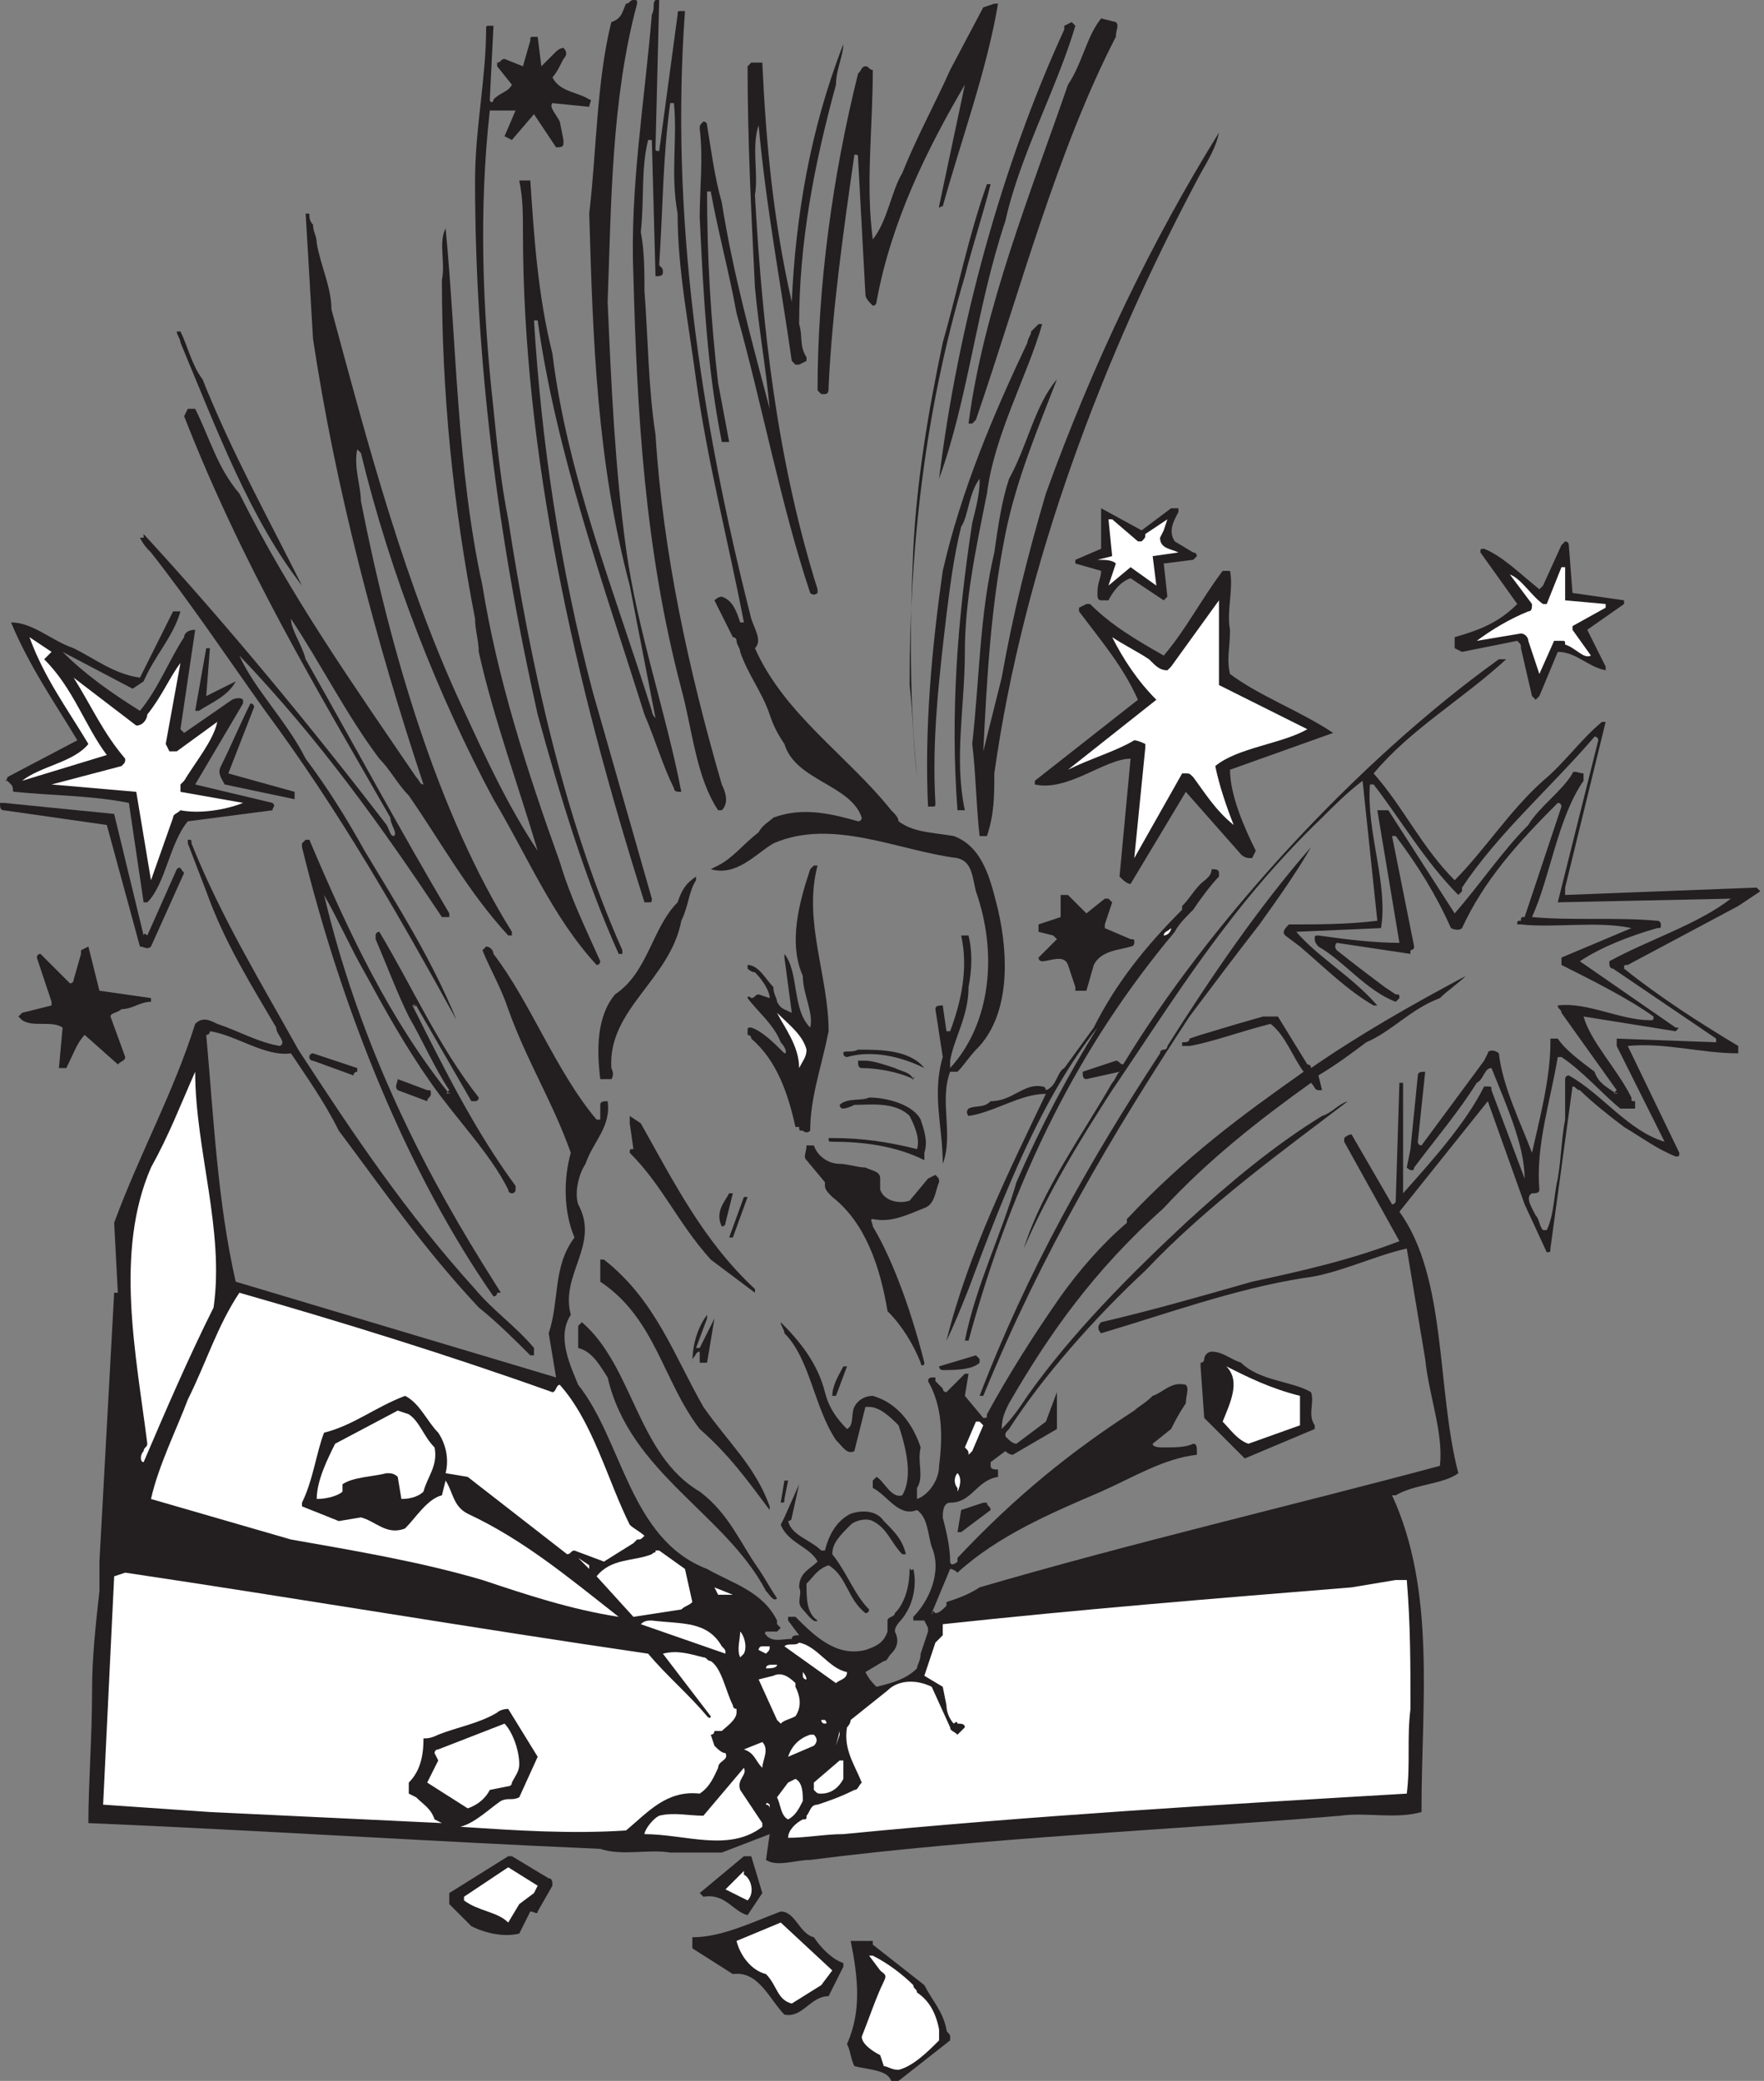 <svg xmlns="http://www.w3.org/2000/svg" width="479" height="565"><rect width="100%" height="100%" fill="#808080" stroke="none"/><path fill="#231f20" fill-rule="evenodd" d="M172 0c1 0 1 0 1 1-7 26-7 54-8 81 1 23 2 45 5 67s11 45 15 66c-1 0-2 0-2-1-3-6-5-13-8-20-11-35-24-71-29-107h-1c2 33 7 67 16 101l16 56c0 1 0 1-1 1h-1c-19-60-33-122-33-182 0-5 0-9-1-14h3c1 15 2 31 6 47 4 33 17 65 27 97 0 0 0 1 1 2l-7-36c-9-34-10-67-11-101 2-17 2-36 6-52 3-1 3-3 4-5 1 0 1-1 2-1"/><path fill="#231f20" fill-rule="evenodd" d="M178 0h1l-1 40c0 1 0 1 1 1l5-37c0-1 0-1 1-1h1c-4 55 4 110 18 165 1 3 3 6 1 8 8 18 25 29 37 44 1 1 2 2 2 3 4 3 9 3 15 4 8 3 10 12 12 20 3 13 3 28-5 37-3 3-4 5-6 7h-2c-3 8 1 17-2 25 0-10-3-19 0-29l-2-13c0-1 1-1 2-1l1 7h1c3-8 5-17 3-26h2c1 4 1 9 0 14 0 8-4 14-5 20v2c11-12 13-31 7-48-1-4-1-8-5-9-16-2-34-11-50-4-5 3-10 9-17 7l2-1c4-2 7-6 11-9 1-2 3-3 4-4 8-3 16-1 23 1 1 0 1-1 1-1-3-9-18-10-21-20-2-3-3-5-4-8-2-6-6-11-8-17 0-1-1-2-1-3s-1-1-1-1l-5-10s1-1 2-1c3 1 4 4 5 7h1c-4-21-10-44-13-66-2-15-5-30-5-45-2-11 0-20-1-30h-1c-2 14-2 29-3 44 1 1 1 1 1 2s-1 1-2 1l-1-37h-1c-2 8-1 16-2 25 1 5 1 11 1 16 1 13 1 26 3 39 2 32 9 64 18 95 1 2 2 5 0 7h-1c-6-9-7-22-10-33-10-38-12-75-13-112-1-24 3-47 5-71 1-2 0-3 1-4"/><path fill="#231f20" fill-rule="evenodd" d="M270 1h1c-3 18-10 37-15 55-1 0-1 1-1 0l7-33c-10 17-20 37-24 59 0 1-1 1-1 1-1-1-2-2-2-3l-2-37c0-1 0-1-1-1-3 21-6 42-7 63 0 1 0 2-1 2h-1l-1-1c0-28 4-58 11-86 1-1 1-2 2-2s1 1 2 1c0 16-2 31 0 46 4-5 5-13 8-18 4-10 9-19 13-28l9-17 3-1m29 4 4 1c1 1 0 2 0 4-16 31-26 69-38 104l-1 1h-1c4-31 17-63 27-92 4-6 5-13 9-18"/><path fill="#231f20" fill-rule="evenodd" d="m291 6 1 1c-5 17-15 35-19 53-8 24-10 48-18 70 5-41 17-85 34-122V7l2-1M133 7h1l-1 20c0 1 1 1 1 0 2-2 4-2 5-4l-4-5v-1c1 0 1-1 2-1l5 2 2-7c0-1 0-1 1-1h1l1 8 4-4c1-1 2-1 2-1 1 1 1 2 0 3-1 2-2 4-3 5 2 4 7 4 10 6 1 0 0 1 0 2l-10-1c-1 1 1 3 2 5l1 5v1c0 1-1 1-2 1l-6-9-6 7-2-1 3-7h-7c-3 27-2 54 1 81 1 10 2 20 4 30 6 39 15 81 31 117v1h-1c-9-20-16-43-22-65-11-49-17-97-17-145 0-14 3-28 3-41 0-1 0-1 1-1m96 5c0 3-2 7-2 11-6 22-10 43-10 65 1 3 0 6 2 9v1l-2 1h-1l-1-1c-3-21-7-42-9-64-2 6 0 13-1 19 2 36 6 72 17 107v1s-1 1-2 0c-8-24-13-51-20-76-2-11-5-22-7-33h-1c0 18 1 35 3 52l3 16h-2c-4-20-5-40-6-61 0-8 1-16 0-24 0-1 0-1 1-2 1 0 1 1 1 1 1 6 2 14 4 21 3 19 8 37 13 56-1-11-3-22-4-33-1-20-2-40-2-60l1-1h3c1 22 3 43 8 65 1-23 5-47 14-70m102 24c-1 5-4 9-6 13-25 47-47 104-55 161 0 6 0 11-2 17h-2c-1-9-1-17-2-25 2-18 2-35 6-52 1-7 2-14 4-20 5-9 7-20 13-27-5 13-11 27-14 42-4 20-5 39-6 59l5-20c3-17 7-33 12-50 13-36 29-69 47-98"/><path fill="#231f20" fill-rule="evenodd" d="M268 50h1c-2 8-5 17-7 25-11 37-15 74-15 111 1 9 1 17 2 25-2-20-2-41-1-62 1-19 4-37 8-56 4-14 7-29 12-43M83 58h1c0 1 0 2 1 3 0 2 1 3 1 5 1 6 4 12 4 18 10 37 20 75 36 109 6 13 12 26 20 38-5-17-12-36-16-54 0-3-1-6-1-9-6-31-9-61-9-92 1-5-1-10 1-14 3 31 3 65 10 97 4 25 12 50 21 75 3 10 7 18 11 27 0 0 0 1-1 1-12-13-19-30-28-45-15-28-28-61-36-94l-1-1c-1 5 1 10 1 14 8 41 21 85 41 117v1h-1c-11-12-18-25-27-38-3-3-5-7-8-10-9-12-16-26-24-38 0 3 3 7 4 11 13 23 26 47 39 69v1h-2c-16-24-33-48-55-71 4 9 13 18 18 28 6 8 11 16 16 25 9 15 18 29 25 46-16-29-32-57-52-84-10-14-20-29-31-43-1-1-2-2-3-4h1v-1c23 25 46 53 66 79 1 2 1 3 2 3 1-1-1-3-1-5-20-35-40-68-56-109l1-2h2c4 8 6 16 12 23 14 28 31 52 48 77 1 1 1 2 2 2-13-39-24-81-30-121l-2-34"/><path fill="#231f20" fill-rule="evenodd" d="M282 88h1c-4 14-13 30-15 46-3 15-6 29-6 43 0 15-3 29 0 43h-2c-2-26 0-52 4-78 1-4 2-8 2-11v-1c-3 4-3 10-5 13-2 8-3 16-4 24-2 17-4 34-3 51 0 1 0 1-1 1h-1c-1-21 1-43 4-64 5-22 14-43 23-62 0-1 1-2 1-3l2-2M49 90c2 4 3 9 6 13 8 20 18 38 27 56-14-18-23-42-33-66 0-1-1-2-1-3h1m250 48 11 6 8-6h2v1c-1 2-3 5-1 8l5 3s1 0 1 1l-1 1-8 1 1 9-1 1-9-6c-3 1-5 4-6 6h-2c-1 0-1-1-1-2 0-3 1-4 1-6l-7-2v-1l7-3v-11"/><path fill="#fff" fill-rule="evenodd" d="m302 141 7 6h1c1-1 1-1 1-2l6-4-1 3-1 2c0 3 3 3 5 4l-7 1 1 8-7-5-6 5 2-6c-1-1-3-1-5-1l4-1-1-10h1"/><path fill="#231f20" fill-rule="evenodd" d="M425 147s1 0 1 1l1 13 14 2v1l-10 7 5 10v1c-5-1-8-5-13-5l-5 12-1 1-1-1-3-13c0-1 0-1-1-2l-15 3-2-1v-3c7-2 12-4 17-9l-10-14c0-1 0-1 1-1 5 2 10 7 15 11l1-1 5-11 1-1"/><path fill="#fff" fill-rule="evenodd" d="M425 154v9l11 1v1l-9 5v1l5 7c-2 1-4-2-7-3 0-1 0-1-1-1h-2l-4 9-3-9c0-1-1-2-2-2l-12 2c4-3 9-6 14-8 1 0 1-1 1-2l-6-8c3 1 6 6 9 8h1l4-10h1"/><path fill="#231f20" fill-rule="evenodd" d="M332 155h2c1 5-1 11 0 16 0 5-1 8 0 12 8 6 19 10 28 16l-28 10c0 7 4 16 7 22l-1 2c-1 0-2 0-3-1l-15-17-15 25c-1 0-2-1-3-2l3-32c-7 0-17 9-26 7v-1l28-22c-4-9-10-16-16-24v-1l2-1h1c6 6 13 10 20 14 6-7 10-15 16-23"/><path fill="#fff" fill-rule="evenodd" d="M331 163v23l24 12c-7 4-19 5-25 10 1 5 3 11 5 16-5-4-8-9-11-13-1-1-1-1-2-1h-1l-13 23 3-30v-1s-2-1-3-1c-5 3-12 5-18 8l24-19c-5-5-9-11-12-17 3 2 7 4 10 6 2 2 3 3 5 3l1-1 13-18"/><path fill="#231f20" fill-rule="evenodd" d="M48 166h1c-2 7-7 12-10 19l-3 2-19-10c6 6 13 11 21 16 5-6 8-14 12-20 0-1 1-2 3-2l-4 27 1 1 13-9s2-1 3 0v1l-13 22 21 5c1 1 0 1 0 2l-23 3c-5 6-6 17-11 22h-1l-4-27c-10-2-21-2-31-3-1 0 0-1-1-2l-1-1c-1 0 0 0 0-1l19-10c-6-10-13-20-18-32 6 0 11 5 17 7 6 3 11 7 18 8l9-18h1"/><path fill="#fff" fill-rule="evenodd" d="m8 173 6 4-2 2c8 8 11 18 17 26l-23 7c5-4 14-5 18-10-6-10-12-18-16-29"/><path fill="#231f20" fill-rule="evenodd" d="m57 176-1 13 8-4c-2 4-7 6-10 8h-1l3-17h1m351 3h1c-12 11-26 19-36 31 8 9 13 20 22 29 8-8 15-19 24-27 6-5 10-11 16-16h1l-11 45v2l52-2 1 1-6 4-30 16c-1 0-1 0-1 1 10 8 21 15 31 21v2c-10 0-20-3-30-2l14 29c0 1 0 1-1 1-5-2-9-5-14-8-4-3-9-7-12-10-1 0-1-1-2-1l-6 44c0 1 0 1-1 1l-6-13-10-28-24 30c13 18 10 48 16 71-4 3-12 3-17 6h-1c12 26 8 57 8 85v1c-7 2-15 0-22 1-48 4-97 6-144 12-4 0-9 2-12 0l1-7-13 5h-14c-6-1-13 1-19-1-46-2-92-5-139-7 0-11 1-23 1-36 0-9 1-18 2-27v-8l4-73h1l-1-19c7-19 16-35 22-54 2-2 4-1 6 0 6 2 11 5 17 6 2-1-1-3-1-5-7-12-14-23-19-37l-5-13v-1c1 0 1 0 1 1 8 20 19 38 29 56 15 23 29 44 48 65 5 6 11 10 16 16v2h-1c-4-4-9-9-14-13-15-16-26-32-38-48-4-8-9-15-13-21-7 1-15-5-22-6 0 0 0 1-1 1 2 22 3 45 8 67l87 26-2-12c3-9 1-18 7-26-3-7-3-16-1-23-5-14-12-25-17-39-2-6-5-11-7-16l1-1c1 0 2 1 2 2 10 13 17 32 28 45h1v-4c0-1 1-1 2-1 1 7-4 11-6 17-2 3-3 8-2 11 6 11-5 19-2 30-4 6 0 14 2 19 12 15 14 42 35 50 7 4 15 6 19 14v1l1 1-1 1h-3c-1 1 1 1 0 1 2 2 4 1 7 1 0-1 1-1 2-1l-3-4v-1h2c5 5 11 11 19 9 3-1 5-2 6-5v-3c0-1 2-1 2-2 3-3 4-8 4-12 0-1 0 1 1 0 1 4 0 9-2 12-1 2-3 3-3 5 1 2 1 4-1 6-1 1-1 2-2 2l-5 3c1 2 2 3 3 4 4-1 8-2 11-5 0-1 1-2 1-4l2-6v-1l-1-2h-3v-1c4-4 8-12 5-19-1-3-1-8-4-10-5 2-8-4-12-6v-2l1-1c2 1 4 6 7 5 3-5 1-13-1-19-2-2-5-5-8-5h-1l-3 12c-2 1-3-1-5-3-6-9-7-22-14-29 0-1-1-2-1-3 5 5 10 11 12 19 1 4 3 7 6 10 2-1 1-4 2-6s3-3 5-3c7 2 11 8 13 14-1 4 1 8-1 11v3c3-1 6-5 6-9 1-8 1-16-3-23 0-1 1-1 1-1h1v1l2 2s0 1 1 1l5-5h1l-1 6 5 6c1 0 1 0 1-1 6-11 13-22 20-32 5-7 11-14 18-20v-1c16-17 31-28 48-40-3-4-5-10-9-13-8 2-16 5-22 6h-2v-1c1 0 2 0 2-1l3-1 10-3 7-2h4l8 13s1 0 1 1c13-9 27-17 42-25-2 2-5 4-7 6-8 3-13 9-20 12-4 3-8 6-13 9l1 4h-1c-1 0-1-1-2-2-14 10-28 21-40 34-19 17-31 34-42 53-1 2-2 4-2 7 3-3 5-6 7-9 12-17 28-33 43-47 12-11 24-21 37-29 3-1 4-3 7-4-17 13-38 28-55 46-14 13-28 29-37 43-1 1-1 1-1 2 1 1 2 2 3 2l8-6 3-8v10l-12 7s-1 0-2-1l-4 3v1c0 1 1 1 2 1v2c-6 1-7 7-13 7-2 0-2 3-2 4 1 4 2 8 2 12 0 1 1 1 2 0v-1c16-17 31-29 48-40 1-1 3-2 5-4 3-1 5-4 9-3 1 1 0 3 0 5-2 3-3 5-4 7l-5 4c0 1 2 1 3 1 3 0 6 0 8-1 1 0 1 1 1 2v1c-9 1-17 6-26 10-14 6-28 12-39 22 0 0-1-1-2-1l-5 12c1 1-1-2 1 0 1 0 2-1 3-2v-1c3-1 6-2 9-4 41-12 84-22 125-33 1-9-3-19-4-29l-5-30c-9 2-19 7-28 8-19 3-38 10-55 15-1-1-1-2 0-3 13-3 27-7 41-11 14-3 27-6 40-11l-15-27v-1c1-1 2-1 2-1l11 19s1 0 1-1l1-32h1v30c8-9 17-19 22-29h1c1 0 1 0 1 1l9 24s0 1 0 0c0-9-5-20-9-30-2 0-2 3-4 4-5 8-11 15-17 23 0 1-1 1-2 0l1-5 2-20c0-1 1-1 2-1l-2 19c0 1 1 1 1 1l17-23 1-2c0-1 2-1 3 0 1 9 6 19 9 27 2-9 5-20 5-30v-1h2c2 3 6 6 10 9 1 3 3 4 6 6 1-1-2 1 0-1l-15-21c0-1-1-1-1-2 8-1 17 4 25 4 1 0 1 0 1-1-7-5-17-10-25-14v-2l19-8c-9-2-21 0-30-1h-1c0-1 0-1 1-1 0-1 0-1 1-1l10-30s0-1-1-1c-11 11-20 21-26 34-1 1-3 0-3 0-4-9-9-17-15-25h-1l6 30c0 1-1 1-1 1v1l-20-3c-1 1 0 2 0 2 5 4 9 7 13 10l3 2c1 0 1 0 1 1l-1 1c-8-3-14-11-21-15 0 0-1-1-1-2s0-1 1-1c7 1 15 2 22 2l-6-36h3l18 28c7-8 13-17 20-24 3-5 9-9 12-14 0-1 2 0 3 0v2c-7 10-9 26-14 37 11 1 23 0 34 1 1 0 1 1 1 1 0 1 0 1-1 1-7 2-15 5-21 9l26 18c1 0 1 0 0 1l-25-4c2 7 9 14 13 22 0 1 0 1 1 1v2h-4c-5-4-10-10-16-14h-1c-2 12-6 24-5 36 0 1-1 1-2 1-2 1 0 4 1 6 1 1 1 3 2 4h1c2-4 2-10 3-14 1-6 1-11 2-16v-11s0-1 1-1c9 5 16 15 26 18l-13-26v-2l27 1v-1l-28-19c-1 0-1-1-1-2 11-6 24-10 33-17l-47 1 11-44c0-1-1-1-1-1-12 14-26 26-36 41v1l-1 1c-9-9-16-21-23-30h-1c-1 13 5 27 3 39l-23 1c6 7 15 12 22 20h-1c-7-4-13-10-20-16l-4-3c-1-1 0-2 1-3 8 0 16 0 24-1l-4-38c-4 3-8 7-11 10-25 24-40 49-57 74-9 14-17 27-24 43 5-16 16-31 24-45 1-1 1-2 2-3l-9 2c-1 0-1-1-1-2l9-3c1 0 1 1 2 1 23-38 63-82 102-110h1"/><path fill="#fff" fill-rule="evenodd" d="m49 180-4 22 1 2h2l11-8c-1 5-6 11-9 16l-1 1v2l17 3c-5 2-12 3-17 2-1 1-2 1-2 2l-6 17-4-24-23-2 19-5c1-1 1-1 1-2-6-7-9-14-14-22l17 13c2 0 3-2 3-3 4-5 6-10 9-14"/><path fill="#231f20" fill-rule="evenodd" d="M68 191s1 0 1 1l-7 18 18 5v2l-19-4c-1-2-2-3-1-5 3-6 5-11 8-17M1 218l30 3 8 33s0-1 1 0l8-18c1-1 1 0 2 1l-9 20c-1 1-2 0-3 0l-9-33-28-4c-1 0-1-1-1-2h1m82 10h1c11 26 22 49 38 69 1-1-2 1 0-1-4-6-7-13-11-20-3-6-6-14-9-21v-1c0-1 1-1 1-1 9 15 16 31 27 45 0 0 0 1-1 1h-1l-15-26c-2 1 1-1-1 0 9 18 17 34 28 49v1c0 1-1 1-1 1s-1 0-1-1c-5-10-14-19-21-29s-12-19-18-30c-4-7-7-14-11-21 9 38 25 71 43 100l5 8h-1s0 1-1 1c-23-33-41-77-52-122v-1l1-1m273 2c-4 7-9 14-14 21-7 9-13 17-19 25-21 32-40 64-56 103h-1c13-34 30-64 49-93 0-1 1-1 1-1 1 0 1-1 1-1 12-19 25-38 39-54m-135 5h1c-4 15 3 30 3 45-2 10-5 18-5 27-1 1-2 0-2 0-1 0-1 0-1-1h-1c-2-9-5-18-12-24 0-1-1-1-1-1v-1c0-1 0-1 1-1 3 1 6 4 9 7 1 0 0-2-1-3-2-5-6-8-9-12 0-1 1 0 1 0 1 0 1-1 2-1l3 1c0-2-2-5-4-7-1 0-2-1-2-1v-1c3 0 5 4 7 6 0 2 1 3 1 4 1 2 2 2 4 3l-2-15v-1c4 5 2 15 7 20 1-4-2-9-2-14-4-9-1-20 2-29l1-1m108 1c1 0 2 0 2 1v1c-2 2-5 6-7 9-2 2-4 4-5 6-26 31-44 67-56 111h-1c3-15 10-29 14-43 7-16 14-29 22-42-15 19-25 44-35 71-2 5-4 10-6 14 0 0 0 1 0 0 6-24 17-46 27-67-7 0-14 5-21 6 0 0-1-1 0-2 2-1 4 0 6-2 6 0 9-5 14-4 1 0 1 1 1 1 3-1 3-5 5-6l8-11c6-12 14-22 24-32v-1c2-2 3-4 5-6 1-1 3-2 3-4m-140 3c-2 3-2 7-4 11-3 16-20 24-19 40 1 2 0 3 0 3h-3c-1-8-1-17 4-23 9-6 10-18 17-25 1-3 2-5 5-7v1m100 4h1l5 5 5-4h1l1 1-2 6v1l7 3c1 0 1 0 1 1 0 0 0 1-1 1-3 1-8 1-10 5l-2 7h-3v-1l-2-6c-1-3-5-1-7-1 0 0-1 0-1-1l5-5-1-1-4-1v-2l6-2v-6h1"/><path fill="#fff" fill-rule="evenodd" d="M318 252c0 1-1 2-2 2 0-1 1-1 2-2"/><path fill="#231f20" fill-rule="evenodd" d="m24 257 3 12 14 2v1c-3 0-5 2-8 2-1 1-3 1-3 2l4 11c0 1-1 1-2 2l-9-8c-2 2-3 5-5 9h-2l1-11c-3-2-8 0-11-2l-1-1 1-1 8-2v-1l-4-12s0-1 1-1l8 8c1 0 1-1 1-1l2-7v-1l2-1"/><path fill="#fff" fill-rule="evenodd" d="m306 267-6 10 6-10m-95 8c3 3 7 6 8 10 0 2-1 3-2 5 0-6-4-11-6-15"/><path fill="#231f20" fill-rule="evenodd" d="M233 285c6 0 14 0 18 5-6-3-14-5-21-3 0 0-1 0-1-1s2 0 4-1m-148 1 12 4v1s-1 0-1 1l-11-4c-1 0-1-1-1-1 0-1 1-1 1-1m150 2c2 0 5 1 8 2 2 1 4 1 5 3-1 1 1-2 0 0-4-2-10-3-14-3-1 0-1-1-1-2h2"/><path fill="#fff" fill-rule="evenodd" d="M53 291c0 21 8 43 5 64-7 14-13 28-19 42-1 0-1-2 0-3 0-1 1-1 1-2-3-24-9-52 1-75 5-9 8-17 12-26"/><path fill="#231f20" fill-rule="evenodd" d="m108 293 8 3c1 0 1 0 1 1s-1 1-1 2l-8-3c-1-1 0-2 0-3m128 5c5 0 12 2 14 6 1 3 2 6 1 9v2c-8-4-17-5-25-5-1 0-1 0-1-1h1c8 0 15 1 23 3 1-3-1-7-2-9-4-4-11-3-15-3-2 1-3 1-3 1-1 0-1-1-1-1 2-2 6-1 8-2m-65 5 3 2c9 16 17 32 31 45v1l-12-9c-9-10-13-20-22-29 0-1 0-1 1-1l-1-7v-2m48 8h2c1 3 4 5 7 5 2 0 5 1 7 1 2 1 4 1 4 3v3c1 3 5 4 8 3l5-6 2-1c1 1 1 1 1 2-1 2-1 6-4 7-5 2-9 4-14 3-1 0 0 1 0 2 6 10 11 25 14 37 0 1-1 1-1 0-2-5-5-10-9-14-2-12-6-24-15-31-1-1-2-2-2-3v-1l-5-6c-1-1 0-2 0-4m-20 13-2 8c0 1-1 1-1 1-2-4 1-7 2-9h1m3 1h1l-4 11h-1l4-11m-39 17h1c14 11 19 26 27 40 7 10 14 16 18 27v1c-6-8-11-15-19-22-10-13-12-30-27-40v-6"/><path fill="#fff" fill-rule="evenodd" d="M65 351c28 8 57 17 85 27 1 0 1-2 2-2 9 10 13 26 19 38 1 1 3 2 4 3-1 1-1 1-2 1l-1 1-8 5-8-3c-1 0-1 1-2 1l-27-21-6-1c1-4 0-8-2-11-3-3-5-8-9-10-8 3-14 8-22 10-2 5-3 13-6 19v1l10 4 6-1c4 1 7 5 12 3 3-3 6-8 10-9l1-4c2 3 2 7 6 9 15 7 27 17 41 28-13-2-25-6-37-10-17-5-35-8-52-11l-38-11c2-9 7-19 10-27 5-10 8-20 14-29"/><path fill="#231f20" fill-rule="evenodd" d="m192 358-3 8h1l4-8-2 12h-2v-3c-1 0-1 1-2 2v1c0-4 1-9 4-13v1m-34 1c14 12 15 36 32 46 8 6 11 14 16 21 2 3 3 5 5 8-1 1-2-1-3-2-11-21-37-32-43-58-2-3-4-7-8-8v-6l1-1m171 8c3 0 5 2 8 3 5 5 14 5 19 8 1 3-1 6 1 9v1l-19 8-11-11-1-14v-1c1 0 1-1 1-1 0-1 1-2 2-2m-64 1 1 1v1c-2 2-7 2-10 2-1 0-1-1-1-1l10-3"/><path fill="#fff" fill-rule="evenodd" d="M333 371c6 3 12 6 20 8v8l-14 5c-3-1-5-4-7-6 2-5 5-11 1-15"/><path fill="#231f20" fill-rule="evenodd" d="m230 371-3 8h-1c0-3 2-6 3-8h1"/><path fill="#fff" fill-rule="evenodd" d="m108 383 3 1c3 2 4 6 7 9 1 5-2 8-3 12-1 1-3 2-6 2l-1-6c-1-1-2-1-3-1-4 1-9 1-12 3v2c-1 1-4 2-7 2 0-5 3-11 5-15l17-9m157 3h1l1 1-3 7-1 1c0-1 0-1-1-2l3-7m-5 14c1 1 1 3 0 5v-1c-1-1-1-3 0-4"/><path fill="#231f20" fill-rule="evenodd" d="m214 402-1 5c0 1 0 1-1 1l1-6h1m3 1-2 9c0 1-1 1-1 1 1 4 6 5 9 8h1c1-4 3-8 7-10 3-1 7-1 9 2 3 3 5 5 6 9h-1c-3-3-4-7-8-9-2-1-5 0-6 1-3 3-5 5-5 8 4 5 6 11 10 15 0 0 0 1-1 1-5-4-5-10-10-13-3 1-4 3-6 5 0 4 0 8 3 10-1 1-3-2-4-3-2-2 0-4-1-6 0-4 3-5 5-7-2-4-8-5-10-10l1-2 4-9m50 5h1c0 1 1 1 1 2l-8 6h-1l1-6 6-2"/><path fill="#fff" fill-rule="evenodd" d="m179 421 7 5 2 9c-1 1-2 1-3 2l-13 2-10-11c4-5 10-4 15-6 1-1 1 0 1-1h1m-22 2 3 2v1l-3-3"/><path fill="#231f20" fill-rule="evenodd" d="m479 425-1 6 1-6"/><path fill="#fff" fill-rule="evenodd" d="M34 427c47 7 94 15 142 22 5 6 11 11 16 17 1 1 1 0 1 0l-13-17c4-1 7 0 11 1 1 0 1 1 2 1 3 2 4 8 6 12 0 0 0 1 1 1v1c0 2-3 4-4 5h-2s0 1-1 1l1 3c1 1 2 2 3 2 1 2-2 2-2 4-1 2-2 5-5 7-9-1-14 5-20 10-15 1-30 0-45-1 4-1 8-5 11-7 2-1 3 0 5-1l5-11-8-13s-2 0-3 1c-5 3-11 4-16 6-2 1-3 1-4 1 0 5-1 9-4 12v3l2 1c2 2 4 3 5 6l2 1-63-3-29-2 3-62 3-1m345 2h3c1 12 1 23 1 35-1 8 0 15-1 23-51 3-102 6-153 11-5 0-10 1-15 1 0-2 2-4 4-5 1 0 1 0 1-1 1-1 1-3 3-3 3-1 6-2 10-4 1 0 1-1 2-2-2-5-5-9-4-15 1-1 1-2 1-2l10-8c3-3 8-3 12-1l5 11c0 1 1 1 2 2l1-1 1-1c0-1-1-1-2-1 0 0 0-1-1 0-1-1-2-3-2-5l-1-5-5-3 3-9 2-2v-3c37-4 74-7 111-10l12-2m-185 2 5 2h-4l-1-2m-17 9c8 1 15 0 19 7 1 1 1 1 1 2l-23-8c1-1 2-1 3-1m24 3c1 1 2 4 1 6l-1 1c-1-2 0-5 0-7m16 3c5 1 8 7 13 8 0 2-2 2-3 3l-14-10c1-1 3 0 4-1m-10 1h2c0 1 0 1-1 2l-2-1s0-1 1-1m3 5h1c0 1-2 1-3 1 0-1 1-1 2-1m8 2s1 1 1 2c-1 0-1-1-1-1v-1m-8 1c2-1 4 0 6 2v1c1 2 2 5 0 8-2 1-3 1-4 2l-1-1-5-11 4-1m14 12s1 1 0 1c0 1 0-1 0 0-1 0-1-1-1-1h1"/><path fill="#fff" fill-rule="evenodd" d="M137 468c2 2 4 7 4 11 0 2-1 3-2 5 0 1-1 1-1 1l-5 1c-1 2-3 4-6 5l-11-7 3-6-1-2s0-1 1-1l18-7m91 3-1 3 1-4v1m-8 0h1c1 1 1 2 0 3l-7 3c1-3 3-5 6-6m-13 2c2 2 0 5 0 7-2-2-2-4-5-5l5-2m21 5h1v5c-1 2-3 4-6 4-1 0-1 0-2-1v-2l7-6m-26 2c1 2-2 3-1 6l6 9v1c-9 7-21 2-32 2 0-1 2-4 4-5 4-1 8 0 12 0l11-13m14 3c2 1 2 4 2 6-1 2-2 4-4 5-2-1-2-4-3-6l3-4 2-1m-7 7v1s0-1-1-1c0 0 0-1 1 0"/><path fill="#231f20" fill-rule="evenodd" d="M138 504h1l10 6c1 0 1 1 1 2l-4 7c0 1-1 0-2 0l-3 6c-4 1-9 0-13-2l-6-6v-3l16-10m64 0h2l3 10-4 6c-4-1-6-6-12-5l-1-1 12-10"/><path fill="#fff" fill-rule="evenodd" d="m138 507 8 5-1 2-4 3-3 5c-3-3-8-3-12-6v-1l12-8m64 2c2 1 3 5 1 7l-6-3 5-5v1"/><path fill="#231f20" fill-rule="evenodd" d="M212 519c4 0 5 6 9 7 2 3 5 6 8 7v1l-4 8c-5 0-7 6-12 5-4-4-7-12-14-11l-11-7v-3c8 0 16-4 24-7"/><path fill="#fff" fill-rule="evenodd" d="m212 522 14 13-3 4-8 5c-4-1-4-5-7-8-4-1-7-5-8-9l12-5"/><path fill="#231f20" fill-rule="evenodd" d="M233 527h4v1l14 11c2 4 5 7 6 12 0 1 1 1 1 2v1l-14 11h-2c-1-3-6-3-10-4-1-2-1-4-2-6 4-9 3-18 1-28h2"/><path fill="#fff" fill-rule="evenodd" d="M237 531c4 2 8 5 11 8 0 1 1 1 1 2 3 2 5 5 6 10v3c-3 3-7 7-11 8-2 0-3-1-4-1l-1-3c-2-1-5-3-5-5 2-5 4-11 6-15 1-2 0-2-1-3l-3-4h1"/></svg>
